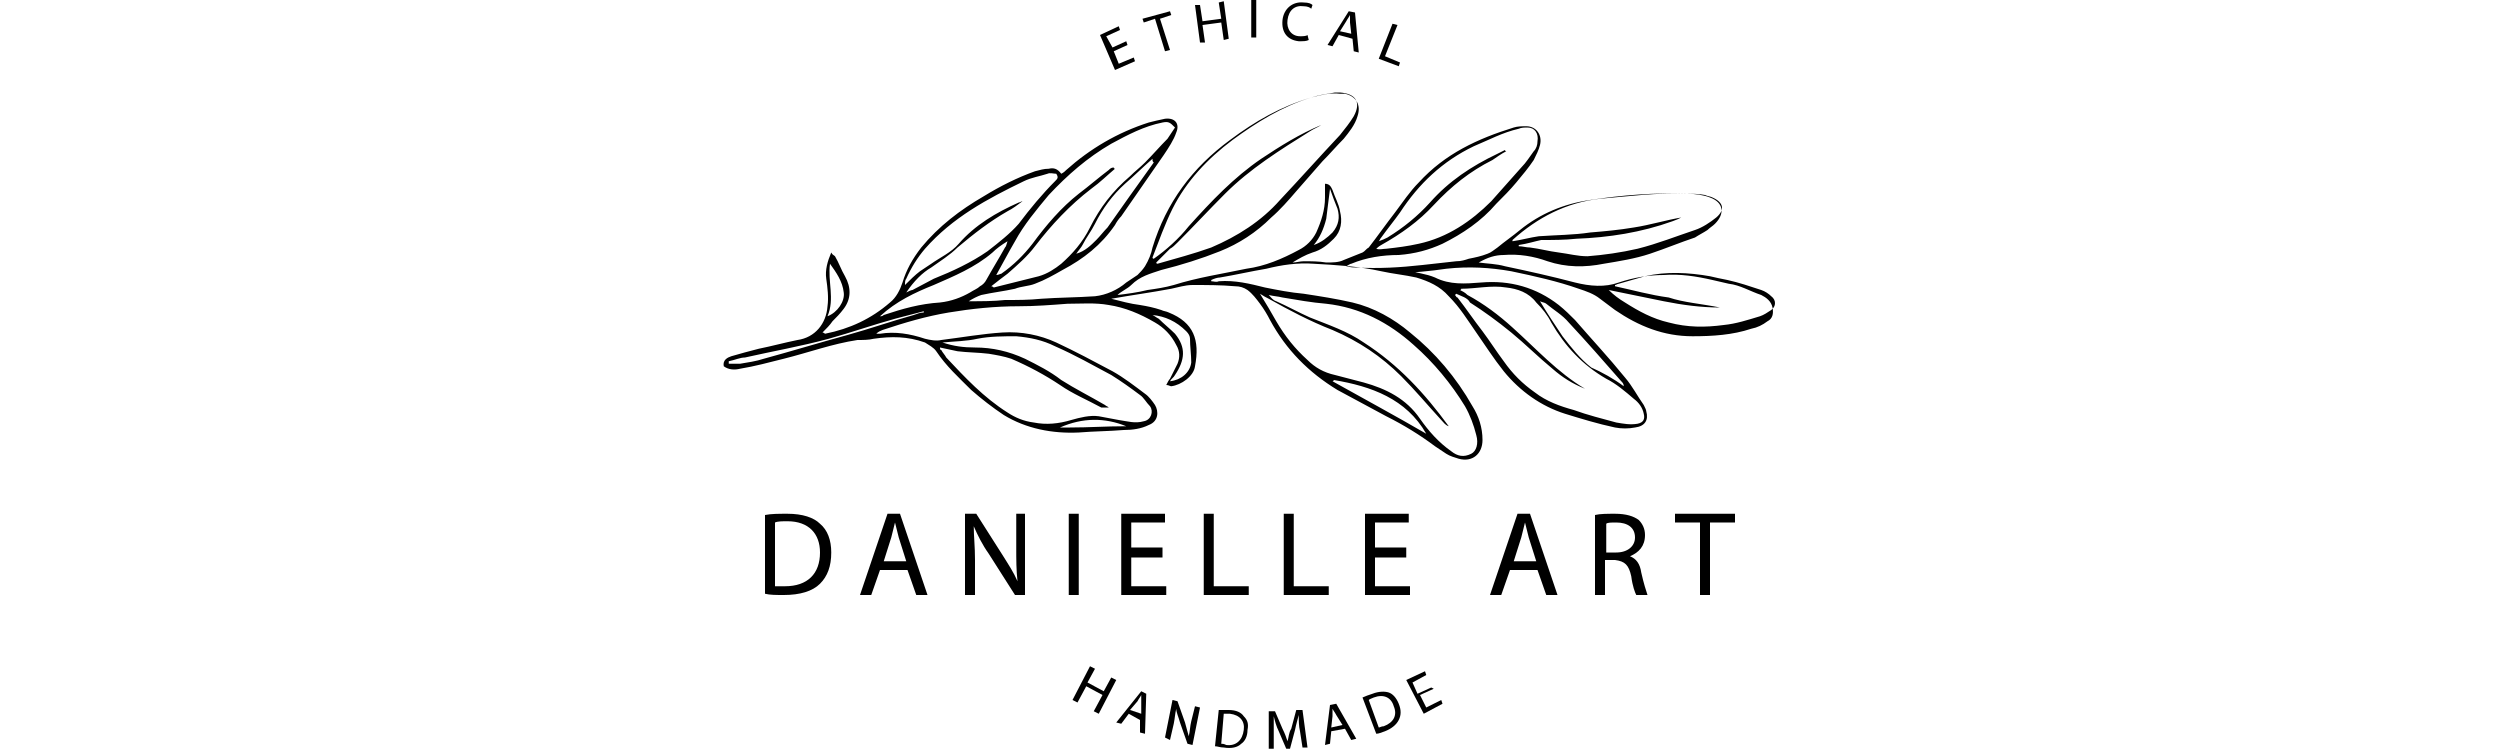 <svg xmlns="http://www.w3.org/2000/svg" xmlns:xlink="http://www.w3.org/1999/xlink" class="logo-biz1" x="0px" y="0px" viewBox="0 0 200 60" style="enable-background:new 0 0 200 60;" xml:space="preserve"><g>	<g>		<g>			<g>				<path d="M61.2,41.2c0.5-0.1,1.1-0.1,1.8-0.1c1.2,0,2.1,0.3,2.6,0.8c0.6,0.5,0.9,1.3,0.9,2.3c0,1.1-0.3,1.9-0.9,2.5     c-0.6,0.6-1.6,0.9-2.9,0.9c-0.6,0-1.1,0-1.5-0.1V41.2z M62,46.9c0.2,0,0.5,0,0.8,0c1.8,0,2.8-1,2.8-2.7c0-1.5-0.9-2.5-2.6-2.5     c-0.4,0-0.8,0-1,0.1V46.9z"></path>				<path d="M70.4,45.6l-0.7,2h-0.9l2.2-6.5h1l2.2,6.5h-0.9l-0.7-2H70.4z M72.5,44.9L71.9,43c-0.1-0.4-0.2-0.8-0.3-1.2h0     c-0.1,0.4-0.2,0.8-0.3,1.2l-0.6,1.9H72.5z"></path>				<path d="M77.2,47.6v-6.5h0.9l2.1,3.3c0.5,0.8,0.9,1.4,1.2,2.1l0,0c-0.1-0.9-0.1-1.7-0.1-2.7v-2.7H82v6.5h-0.8l-2.1-3.3     c-0.5-0.7-0.9-1.5-1.2-2.2l0,0c0,0.8,0.1,1.6,0.1,2.7v2.8H77.2z"></path>				<path d="M86.3,41.1v6.5h-0.8v-6.5H86.3z"></path>				<path d="M93,44.6h-2.5v2.3h2.8v0.7h-3.6v-6.5h3.5v0.7h-2.7v2H93V44.6z"></path>				<path d="M96.3,41.1h0.8v5.8h2.8v0.7h-3.6V41.1z"></path>				<path d="M102.7,41.1h0.8v5.8h2.8v0.7h-3.6V41.1z"></path>				<path d="M112.5,44.6H110v2.3h2.8v0.7h-3.6v-6.5h3.5v0.7H110v2h2.5V44.6z"></path>				<path d="M120.8,45.6l-0.7,2h-0.9l2.2-6.5h1l2.2,6.5h-0.9l-0.7-2H120.8z M122.9,44.9l-0.6-1.9c-0.1-0.4-0.2-0.8-0.3-1.2h0     c-0.1,0.4-0.2,0.8-0.3,1.2l-0.6,1.9H122.9z"></path>				<path d="M127.6,41.2c0.4-0.1,1-0.1,1.6-0.1c0.9,0,1.5,0.2,1.9,0.5c0.3,0.3,0.5,0.7,0.5,1.2c0,0.9-0.5,1.4-1.2,1.7v0     c0.5,0.2,0.8,0.6,0.9,1.3c0.2,0.9,0.4,1.5,0.5,1.8h-0.9c-0.1-0.2-0.3-0.7-0.4-1.5c-0.2-0.9-0.5-1.2-1.3-1.3h-0.8v2.8h-0.8V41.2z      M128.4,44.2h0.9c0.9,0,1.5-0.5,1.5-1.2c0-0.8-0.6-1.2-1.5-1.2c-0.4,0-0.7,0-0.8,0.1V44.2z"></path>				<path d="M136,41.8h-2v-0.7h4.8v0.7h-2v5.8H136V41.8z"></path>			</g>		</g>		<g>			<g>				<path d="M90.2,3.6l-1.1,0.5l0.4,1l1.2-0.5l0.1,0.3l-1.6,0.7l-1.2-2.8l1.5-0.7l0.1,0.3l-1.1,0.5L89,3.8l1.1-0.5L90.2,3.6z"></path>				<path d="M92.4,1.5l-0.9,0.3l-0.1-0.3l2.2-0.6l0.1,0.3l-0.9,0.3L93.6,4l-0.4,0.1L92.4,1.5z"></path>				<path d="M96,0.4l0.2,1.3l1.5-0.2l-0.2-1.3l0.4-0.1l0.4,3l-0.4,0.1l-0.2-1.4L96.2,2l0.2,1.4L96,3.4l-0.4-3L96,0.4z"></path>				<path d="M100.5,0l0,3l-0.4,0l0-3L100.5,0z"></path>				<path d="M104.7,3.2c-0.2,0.1-0.4,0.1-0.8,0.1c-0.9-0.1-1.4-0.7-1.3-1.7c0.1-0.9,0.8-1.5,1.7-1.4c0.4,0,0.6,0.1,0.7,0.2l-0.1,0.3     c-0.1-0.1-0.3-0.2-0.6-0.2c-0.7-0.1-1.2,0.3-1.3,1.1c-0.1,0.7,0.3,1.3,1,1.3c0.2,0,0.5,0,0.6-0.1L104.7,3.2z"></path>				<path d="M107.1,2.8l-0.5,0.9l-0.4-0.1l1.7-2.7l0.5,0.1l0.3,3.2l-0.4-0.1l-0.1-1L107.1,2.8z M108.1,2.7L108,1.8     c0-0.2,0-0.4,0-0.6l0,0c-0.1,0.2-0.2,0.3-0.3,0.5l-0.5,0.8L108.1,2.7z"></path>				<path d="M111.4,1.9l0.4,0.1l-1,2.5l1.2,0.5l-0.1,0.3l-1.6-0.6L111.4,1.9z"></path>			</g>		</g>		<g>			<g>				<path d="M87.6,53.5L87,54.6l1.3,0.7l0.6-1.1l0.4,0.2l-1.4,2.7l-0.4-0.2l0.7-1.3l-1.3-0.7l-0.7,1.3L85.8,56l1.4-2.7L87.6,53.5z"></path>				<path d="M90.3,57.1l-0.6,0.8l-0.4-0.1l2-2.5l0.4,0.2l-0.1,3.2l-0.4-0.1l0-1L90.3,57.1z M91.3,57.1l0-0.9c0-0.2,0-0.4,0-0.6l0,0     c-0.1,0.2-0.2,0.3-0.3,0.5l-0.6,0.7L91.3,57.1z"></path>				<path d="M93.2,59l0.6-3l0.4,0.1l0.6,1.7c0.1,0.4,0.2,0.7,0.3,1.1l0,0c0.1-0.4,0.1-0.8,0.2-1.2l0.3-1.2l0.4,0.1l-0.6,3l-0.4-0.1     l-0.6-1.7c-0.1-0.4-0.3-0.8-0.3-1.1l0,0c-0.1,0.4-0.1,0.7-0.2,1.2l-0.3,1.3L93.2,59z"></path>				<path d="M97.5,56.8c0.2,0,0.5,0,0.8,0c0.6,0,1,0.2,1.2,0.5c0.3,0.3,0.4,0.6,0.3,1.1c0,0.5-0.2,0.9-0.5,1.1     c-0.3,0.3-0.8,0.4-1.4,0.3c-0.3,0-0.5-0.1-0.7-0.1L97.5,56.8z M97.7,59.5c0.1,0,0.2,0,0.4,0.1c0.8,0.1,1.3-0.4,1.4-1.2     c0.1-0.7-0.3-1.2-1.1-1.3c-0.2,0-0.4,0-0.5,0L97.7,59.5z"></path>				<path d="M104,58.5c-0.1-0.4-0.1-0.9-0.1-1.3h0c-0.1,0.4-0.2,0.7-0.3,1.2l-0.4,1.5l-0.3,0l-0.6-1.4c-0.2-0.4-0.3-0.8-0.4-1.2l0,0     c0,0.4,0,0.9,0,1.3l0,1.3l-0.4,0l0-3l0.5,0l0.6,1.4c0.2,0.4,0.3,0.7,0.4,1l0,0c0.1-0.3,0.1-0.7,0.3-1l0.4-1.5l0.5,0l0.4,3     l-0.4,0L104,58.5z"></path>				<path d="M106.5,58.5l-0.1,1l-0.4,0.1l0.4-3.2l0.5-0.1l1.6,2.8l-0.4,0.1l-0.5-0.9L106.5,58.5z M107.4,58l-0.5-0.8     c-0.1-0.2-0.2-0.3-0.3-0.5l0,0c0,0.2,0,0.4,0,0.6l-0.1,0.9L107.4,58z"></path>				<path d="M109,55.8c0.2-0.1,0.5-0.2,0.8-0.3c0.5-0.2,1-0.2,1.3-0.1c0.3,0.1,0.6,0.4,0.8,0.9c0.2,0.5,0.2,0.9,0,1.3     c-0.2,0.4-0.6,0.7-1.1,0.9c-0.3,0.1-0.5,0.2-0.7,0.2L109,55.8z M110.3,58.2c0.1,0,0.2-0.1,0.4-0.1c0.8-0.3,1.1-0.9,0.8-1.6     c-0.2-0.7-0.8-1-1.6-0.7c-0.2,0.1-0.3,0.1-0.4,0.2L110.3,58.2z"></path>				<path d="M114.7,55.1l-1.1,0.5l0.5,1l1.2-0.6l0.1,0.3l-1.5,0.8l-1.4-2.7l1.5-0.7l0.1,0.3l-1.1,0.6l0.4,0.9l1.1-0.5L114.7,55.1z"></path>			</g>		</g>	</g>	<g>		<g>			<path d="M112,21.5c0.1,0,0.3,0.1,0.4,0.1c0.8,0.2,1.7,0.3,2.4,0.6c1.2,0.6,2.4,0.5,3.7,0.4c2.3-0.2,4.4,0.4,6.2,1.8    c0.5,0.4,0.9,0.8,1.3,1.2c1.3,1.5,2.7,3,4,4.6c0.6,0.7,1,1.5,1.5,2.2c0.1,0.2,0.2,0.4,0.2,0.5c0.2,0.7-0.1,1.2-0.9,1.3    c-0.5,0.1-1.1,0.1-1.6,0c-1.4-0.3-2.7-0.7-4-1.1c-1.9-0.6-3.6-1.8-4.9-3.4c-0.8-1-1.5-2.1-2.2-3.1c-0.7-1-1.3-2-2.2-2.9    c-0.7-0.8-1.6-1.2-2.6-1.5c-0.9-0.2-1.9-0.3-2.8-0.5c-1.8-0.4-3.6-0.5-5.4-0.6c-1.3-0.1-2.6,0.1-3.8,0.4    c-1.2,0.2-2.5,0.5-3.7,0.7c-0.2,0-0.5,0.1-0.7,0.2c0,0,0,0.1,0,0.1c0.2,0,0.4,0.1,0.6,0c1.3-0.1,2.5,0.2,3.7,0.5    c1,0.2,2,0.4,3.1,0.5c1.3,0.2,2.6,0.4,3.9,0.7c1.7,0.4,3.3,1.3,4.6,2.4c2,1.6,3.7,3.6,5,5.9c0.5,0.8,0.8,1.7,0.8,2.7    c0,1.1-0.8,1.8-1.9,1.5c-0.3-0.1-0.7-0.2-1-0.4c-0.3-0.2-0.6-0.4-0.9-0.6c-1.2-0.9-2.5-1.7-3.9-2.4c-1.3-0.7-2.6-1.4-3.9-2.1    c-2.3-1.4-4.1-3.2-5.4-5.6c-0.2-0.4-0.5-0.9-0.8-1.3c-0.3-0.4-0.6-0.8-1-1.1c-0.3-0.2-0.6-0.3-1-0.3c-1.1-0.1-2.3-0.1-3.4-0.1    c-0.6,0-1.2,0.2-1.7,0.3c-1.6,0.3-3.1,0.5-4.8,0.8c0.8,0.2,1.5,0.4,2.3,0.5c0.6,0.1,1.1,0.2,1.7,0.4c0.2,0.1,0.4,0.1,0.6,0.2    c2,0.8,2.5,2.2,2.1,4.3c-0.1,0.8-1.1,1.5-1.9,1.6c-0.1,0-0.2-0.1-0.4-0.1c0.1-0.2,0.2-0.4,0.3-0.5c0.2-0.4,0.4-0.8,0.6-1.2    c0.2-0.5,0.2-1-0.1-1.5c-0.4-0.8-1-1.4-1.7-1.8c-1.2-0.7-2.4-1.2-3.7-1.4c-1.1-0.2-2.2-0.1-3.3-0.1c-1.3,0.1-2.6,0.2-3.9,0.2    c-1.9,0-3.8,0.2-5.6,0.5c-1.8,0.3-3.5,0.8-5.3,1.4c-0.2,0.1-0.3,0.1-0.5,0.3c0.1,0,0.2,0,0.3,0c1.2-0.2,2.4,0,3.6,0.4    c0.4,0.1,0.9,0.2,1.3,0.1c1.6-0.2,3.3-0.5,4.9-0.6c1.5-0.1,3,0.2,4.3,0.8c1.5,0.7,3,1.5,4.5,2.3c0.9,0.5,1.8,1.2,2.6,1.8    c0.3,0.2,0.6,0.6,0.8,0.9c0.3,0.5,0.3,1.3-0.5,1.6c-0.6,0.3-1.3,0.4-2,0.4c-1.2,0.1-2.4,0.1-3.6,0.2c-2.1,0.1-4.2-0.3-6-1.4    c-0.9-0.6-1.8-1.3-2.6-2c-1-1-2-1.9-2.8-3.1c-0.2-0.3-0.6-0.5-0.9-0.7c-1.4-0.5-2.7-0.5-4.1-0.3c-0.4,0.1-0.9,0.1-1.3,0.1    c-2,0.3-3.9,1-5.9,1.5c-1.2,0.3-2.3,0.6-3.5,0.8c-0.4,0.1-0.9,0.1-1.3-0.2c-0.1-0.5,0.3-0.7,0.6-0.8c0.7-0.2,1.4-0.4,2.2-0.6    c1-0.2,2.1-0.5,3.1-0.7c1.4-0.2,2.3-1.3,2.4-2.7c0.1-0.7,0-1.5-0.1-2.2c-0.1-0.7,0.1-1.4,0.4-2.1c0.1,0.2,0.2,0.2,0.3,0.3    c0.3,0.5,0.5,1.1,0.8,1.6c0.5,0.9,0.5,1.8-0.1,2.6c-0.3,0.4-0.6,0.7-0.9,1c-0.2,0.3-0.5,0.6-0.8,0.9c0.1,0,0.2,0.1,0.2,0.1    c2-0.4,3.7-1.2,5.2-2.5c0.5-0.4,0.8-1,1-1.6c0.3-1,0.8-1.9,1.5-2.8c1.4-1.7,3.1-3,5-4.1c1.3-0.8,2.7-1.5,4.1-2    c0.4-0.1,0.7-0.2,1.1-0.2c0.4-0.1,0.7,0,1,0.4c0.2-0.1,0.3-0.2,0.4-0.3c1.9-1.7,4.1-3,6.6-3.8c0.4-0.1,0.8-0.2,1.3-0.3    c0.8-0.1,1.2,0.4,0.9,1.1c-0.2,0.6-0.6,1.2-1,1.8c-1.1,1.6-2.3,3.3-3.4,4.9c-0.2,0.2-0.4,0.5-0.5,0.7c-1.1,1.6-2.5,2.7-4.2,3.6    c-0.7,0.4-1.4,0.8-2.2,1.1c-0.5,0.2-1.1,0.2-1.6,0.4c-0.9,0.2-1.8,0.3-2.7,0.5c-0.3,0.1-0.7,0.3-1,0.5c1,0,2,0,2.9-0.1    c1,0,1.9,0,2.9-0.1c1.4-0.1,2.8-0.1,4.3-0.2c0.9-0.1,1.8-0.5,2.5-1.1c0.3-0.2,0.6-0.4,0.9-0.6c0.2-0.2,0.4-0.4,0.6-0.7    c0.3-0.5,0.5-1,0.6-1.5c1.1-3.6,3.2-6.4,6.2-8.6c2-1.5,4.1-2.7,6.5-3.4c0.8-0.2,1.5-0.4,2.3-0.3c0.1,0,0.3,0,0.4,0    c0.9,0.2,1.3,0.9,1,1.8c-0.2,0.7-0.7,1.3-1.1,1.8c-0.6,0.6-1.1,1.2-1.7,1.8c-0.7,0.8-1.4,1.6-2.1,2.4c-0.6,0.7-1.3,1.5-2,2.1    c-1.2,1.2-2.6,2.1-4.1,2.7c-1.5,0.6-3.1,1.1-4.7,1.5c-0.9,0.3-1.7,0.5-2.4,1.2c-0.3,0.3-0.8,0.5-1.1,0.8c0.8-0.1,1.6-0.2,2.4-0.4    c0.7-0.1,1.4-0.2,2.1-0.4c1.9-0.6,3.9-0.9,5.8-1.3c1.5-0.2,2.9-0.8,4.2-1.5c0.6-0.3,1.1-0.8,1.4-1.4c0.4-0.9,0.7-1.8,0.7-2.8    c0-0.4,0-0.7,0-1.1c0.4,0,0.5,0.3,0.6,0.5c0.2,0.6,0.5,1.1,0.6,1.7c0.2,0.8,0.1,1.6-0.5,2.2c-0.5,0.5-1,0.9-1.7,1.1    c-0.6,0.2-1.1,0.5-1.6,0.8c0.3,0,0.6-0.1,0.9-0.1c0.6,0,1.2,0,1.8,0.1c0.5,0,1,0,1.4-0.2c0.5-0.2,1-0.4,1.5-0.6    c0.2-0.1,0.3-0.3,0.5-0.4c0.7-0.9,1.4-1.9,2.1-2.8c0.6-0.8,1.2-1.7,1.9-2.4c2.1-2.3,4.7-3.5,7.6-4.4c0.3-0.1,0.7-0.1,1-0.1    c0.8,0,1.3,0.7,1.1,1.5c-0.1,0.4-0.3,0.8-0.5,1.2c-0.4,0.6-0.9,1.2-1.4,1.8c-0.5,0.6-1,1.1-1.6,1.7c-1.2,1.4-2.7,2.4-4.3,3.2    c-1.1,0.5-2.2,0.8-3.5,0.9c-1.3,0-2.6,0.2-3.8,0.7c-0.1,0-0.2,0.1-0.4,0.2c0.4,0.1,0.6,0.1,0.8,0.1c1.8,0.1,3.5,0,5.3-0.2    c0.9-0.1,1.8-0.2,2.7-0.3c0.4,0,0.7-0.1,1-0.2c0.5-0.1,1-0.2,1.5-0.4c0.3-0.1,0.5-0.3,0.8-0.5c0.6-0.5,1.2-0.9,1.8-1.4    c1.6-1.3,3.5-2.1,5.6-2.4c2.6-0.4,5.2-0.6,7.8-0.5c0.6,0,1.3,0.1,1.8,0.3c1.1,0.4,1.2,1.3,0.4,2.1c-0.2,0.2-0.4,0.3-0.6,0.5    c-0.3,0.2-0.7,0.4-1,0.6c-1.2,0.4-2.4,0.9-3.6,1.3c-1.2,0.4-2.5,0.6-3.7,0.8c-1.5,0.3-3,0.3-4.5-0.2c-1.1-0.4-2.3-0.6-3.5-0.5    c-0.7,0-1.3,0.2-2,0.6c0.7,0.1,1.4,0.1,2.1,0.3c1.9,0.4,3.7,0.8,5.6,1.3c1.2,0.3,2.4,0.4,3.5,0c1.2-0.4,2.4-0.6,3.6-0.6    c1.3-0.1,2.6,0.1,3.9,0.4c0.4,0.1,0.9,0.2,1.3,0.3c0.9,0.1,1.7,0.6,2.6,0.9c0.4,0.2,0.8,0.5,0.9,1c0.1,0.5,0,0.9-0.4,1.1    c-0.4,0.3-0.8,0.5-1.3,0.6c-1.5,0.5-3.1,0.6-4.7,0.6c-2.3,0-4.3-0.8-6.2-2.1c-0.4-0.3-0.8-0.6-1.2-0.9c-0.5-0.4-1.1-0.6-1.7-0.8    c-1.7-0.6-3.5-1-5.4-1.4c-1.7-0.3-3.4-0.4-5.2-0.2c-1.3,0.2-2.7,0.3-4,0.4C112.1,21.4,112,21.4,112,21.5    C112,21.5,112,21.5,112,21.5z M105.7,10c-0.3,0.2-0.6,0.3-0.9,0.5c-2.4,1.5-4.8,3-6.8,5c-1.3,1.3-2.5,2.6-3.8,3.9    c-0.2,0.2-0.4,0.4-0.6,0.5c-0.4,0.4-0.7,0.7-1.1,1.1c0,0,0,0.1,0.1,0.1c1.4-0.4,2.9-0.8,4.3-1.3c2.1-0.9,4-2.1,5.5-3.8    c1.6-1.7,3.2-3.5,4.8-5.2c0.4-0.5,0.8-1,1.1-1.5c0.6-1.1,0.2-1.8-1.1-1.9c-0.1,0-0.3,0-0.4,0c-0.6,0.1-1.3,0.2-1.9,0.4    c-2.3,0.7-4.4,2-6.3,3.4c-2,1.5-3.7,3.3-4.8,5.5c-0.6,1.2-1.1,2.6-1.6,3.9c0,0,0,0.1,0.1,0.1c1-0.7,2-1.6,2.8-2.6    c1.8-2,3.6-3.9,5.8-5.4C102.4,11.7,104,10.7,105.7,10z M115.9,34.1C115.8,34.1,115.8,34.1,115.9,34.1c-0.3-0.1-0.4-0.3-0.6-0.5    c-1.1-1.2-2.1-2.4-3.2-3.5c-1.6-1.6-3.4-2.8-5.5-3.7c-1.8-0.7-3.5-1.6-5.1-2.5c-0.2-0.1-0.4-0.2-0.7-0.4c0.5,0.8,0.9,1.5,1.3,2.2    c0.7,1.2,1.5,2.2,2.5,3.1c0.6,0.6,1.3,1,2.2,1.2c0.8,0.2,1.5,0.4,2.3,0.6c1.8,0.5,3.4,1.3,4.5,2.9c0.7,1,1.5,1.9,2.5,2.6    c0.5,0.4,1,0.5,1.6,0.2c0.4-0.2,0.6-0.8,0.4-1.5c-0.2-0.8-0.5-1.6-0.9-2.3c-1.1-1.8-2.5-3.5-4.1-4.9c-2-1.8-4.3-3-7-3.3    c-1.2-0.1-2.3-0.3-3.5-0.5c-0.4-0.1-0.7-0.1-1.1-0.2c0.2,0.2,0.3,0.4,0.6,0.5c0.9,0.4,1.8,0.9,2.7,1.3c1.5,0.6,3,1.1,4.3,2    C111.9,29.2,114,31.5,115.9,34.1z M75.2,27.8c0,0.1,0,0.2,0.1,0.2c0.1,0.2,0.3,0.4,0.4,0.6c1.5,1.6,3,3.2,4.9,4.4    c0.6,0.4,1.3,0.7,2.1,0.8c1,0.2,2,0.1,3-0.2c0.7-0.2,1.5-0.4,2.2-0.3c0.5,0.1,1.1,0.2,1.6,0.3c0.7,0.1,1.3,0.3,2,0.1    c0.6-0.1,0.8-0.8,0.5-1.2c-0.3-0.3-0.5-0.7-0.8-0.9c-0.8-0.6-1.5-1.1-2.3-1.6c-1.5-0.8-2.9-1.6-4.5-2.3c-1-0.5-2-0.7-3.1-0.8    c-1,0-2.1,0-3.1,0.2c-0.9,0.2-1.8,0.2-2.8,0.3c0.9,0.3,1.7,0.4,2.6,0.4c1.4,0,2.7,0.3,4,0.9c1,0.5,2,1,2.9,1.7    c1.1,0.7,2.3,1.3,3.5,2c0.1,0.1,0.2,0.1,0.3,0.2c-0.2,0-0.4,0-0.6,0c-1.1-0.6-2.3-1.1-3.3-1.8c-1.2-0.8-2.5-1.5-3.9-2.1    c-0.6-0.2-1.2-0.3-1.8-0.4c-0.8-0.1-1.7-0.1-2.5-0.2C76.1,28,75.7,27.9,75.2,27.8z M116.5,23.5c0,0-0.1,0.1-0.1,0.1    c0.1,0.1,0.1,0.2,0.2,0.2c0.7,0.9,1.3,1.8,2,2.7c0.6,0.8,1.1,1.6,1.7,2.4c0.7,1,1.5,1.8,2.5,2.5c0.9,0.7,2,1.1,3.1,1.4    c1.1,0.4,2.3,0.7,3.4,1c0.6,0.1,1.1,0.2,1.7,0.1c0.5-0.1,0.6-0.4,0.5-0.8c-0.1-0.5-0.4-0.9-0.8-1.2c-0.7-0.6-1.4-1.2-2.2-1.6    c-1.9-1.1-3.3-2.6-4.4-4.5c-0.3-0.6-0.7-1.1-1.2-1.6c-0.6-0.8-1.5-1.1-2.4-1.2c-1.2-0.2-2.4,0.1-3.6,0.1c0,0,0,0.1-0.1,0.1    c0.2,0.1,0.4,0.2,0.6,0.4c1.3,0.7,2.5,1.6,3.6,2.6c1.9,1.7,3.6,3.6,5.8,4.9c-1-0.4-1.8-0.9-2.6-1.6c-1.1-0.9-2.2-2-3.3-2.9    c-1.1-0.9-2.2-1.7-3.3-2.4C117.4,23.8,116.9,23.7,116.5,23.5z M79.3,22.9c0.1,0,0.2,0.1,0.2,0.1c1.2-0.3,2.4-0.6,3.6-0.9    c0.7-0.2,1.3-0.6,1.8-1c0.9-0.8,1.7-1.7,2.3-2.9c0.8-1.6,1.8-2.9,3.2-4.1c0.4-0.4,0.8-0.7,1.2-1.1c0.6-0.6,1.2-1.3,1.8-1.9    c0.2-0.3,0.4-0.6,0.6-0.9c-0.4-0.4-0.5-0.5-1-0.4c-1.5,0.3-2.8,1-4.1,1.7c-1.9,1.1-3.5,2.5-5,4.1c-1,1.2-2,2.4-2.7,3.7    c-0.1,0.2-0.3,0.5-0.4,0.7c-0.4,0.7-0.7,1.3-1.1,2c0.2,0,0.3-0.1,0.4-0.1c1-0.7,1.8-1.5,2.5-2.4c1.1-1.5,2.3-2.9,3.7-4    c0.8-0.6,1.6-1.3,2.4-1.9c0.1-0.1,0.2-0.2,0.4-0.2c0,0,0,0.1,0.1,0.1c-0.6,0.5-1.2,1.1-1.9,1.6c-1.7,1.3-3.2,2.9-4.5,4.6    c-0.6,0.8-1.4,1.5-2.2,2.2C80.2,22.2,79.8,22.5,79.3,22.9z M121.5,19.6c0,0,0,0.1,0,0.1c0.3,0,0.6,0.1,0.9,0.1    c0.8,0.1,1.5,0.3,2.3,0.4c0.8,0.1,1.5,0.3,2.3,0.3c1.3-0.1,2.7-0.3,4-0.6c1.6-0.4,3.1-1,4.6-1.5c0.6-0.2,1.2-0.6,1.7-1    c0.7-0.6,0.6-1.2-0.3-1.6c-0.2-0.1-0.4-0.1-0.6-0.2c-0.5-0.1-1-0.1-1.5-0.1c-2.3-0.1-4.6,0.2-6.9,0.4c-2.7,0.3-5,1.5-7,3.3    c0,0,0,0.1,0,0.1c0.7-0.1,1.4-0.3,2.1-0.4c1.4-0.1,2.8-0.1,4.1-0.3c1.2-0.1,2.3-0.2,3.5-0.4c1.3-0.2,2.6-0.6,3.8-0.8c0,0,0,0,0,0    c-0.2,0.1-0.4,0.2-0.7,0.3c-2.5,0.9-5.1,1.3-7.7,1.4c-0.9,0.1-1.9,0.1-2.8,0.1C122.8,19.3,122.2,19.5,121.5,19.6z M110.1,19.9    C110.1,19.9,110.2,19.9,110.1,19.9c0.3,0.1,0.5,0,0.8,0c0.9-0.1,1.7-0.2,2.6-0.4c2.3-0.5,4.2-1.8,5.8-3.4    c0.8-0.9,1.6-1.8,2.4-2.7c0.4-0.4,0.7-0.9,1-1.3c0.2-0.2,0.3-0.5,0.3-0.8c0.1-0.6-0.2-1.1-0.8-1.1c-0.2,0-0.5,0-0.7,0.1    c-1.3,0.3-2.4,0.9-3.6,1.4c-2.5,1.2-4.4,3-5.9,5.3c-0.5,0.7-1,1.3-1.5,2c-0.1,0.1-0.1,0.2-0.2,0.3c0.3-0.1,0.5-0.2,0.7-0.3    c1.3-0.8,2.4-1.7,3.4-2.8c1.5-1.7,3.3-2.9,5.4-3.9c0.2-0.1,0.4-0.2,0.6-0.3c0,0,0,0.1,0.1,0.1c-0.4,0.2-0.8,0.5-1.1,0.7    c-1.8,0.9-3.3,2.1-4.7,3.6c-1.2,1.3-2.6,2.3-4.2,3.2C110.5,19.6,110.3,19.7,110.1,19.9z M137.6,24.6c-1.5,0-3-0.2-4.5-0.5    c-1.5-0.3-2.9-0.6-4.4-0.9c0.4,0.4,0.8,0.7,1.3,1c1.1,0.7,2.2,1.3,3.5,1.6c1.5,0.4,2.9,0.4,4.4,0.2c1-0.1,1.9-0.4,2.9-0.7    c0.3-0.1,0.6-0.3,0.9-0.5c0.4-0.3,0.4-0.8,0-1.1c-0.2-0.2-0.5-0.4-0.8-0.5c-0.9-0.3-1.8-0.6-2.7-0.8c-0.5-0.1-1-0.2-1.4-0.3    c-1.7-0.3-3.5-0.4-5.2,0c-0.7,0.2-1.4,0.4-2.1,0.6c-0.1,0-0.2,0.1-0.3,0.1c0,0,0,0.1,0,0.1c1.4,0.3,2.8,0.7,4.3,0.9    C134.7,24.2,136.1,24.3,137.6,24.6z M72.5,23.4c0.2-0.1,0.4-0.2,0.5-0.2c0.6-0.3,1.1-0.6,1.7-0.9c1.5-0.6,3-1.3,4.3-2.2    c0.9-0.7,1.8-1.4,2.5-2.2c0.9-1.2,1.9-2.4,2.9-3.4c0.2-0.2,0.3-0.3,0.1-0.6c-0.2,0-0.5-0.1-0.7,0c-0.6,0.2-1.3,0.3-1.9,0.6    c-2.9,1.4-5.7,2.9-7.9,5.4c-0.6,0.7-1.1,1.5-1.5,2.4c-0.1,0.1-0.1,0.3-0.1,0.5c0.4-0.4,0.8-0.8,1.2-1.1c0.3-0.2,0.6-0.4,0.9-0.6    c0.7-0.5,1.6-0.9,2.2-1.6c1.3-1.5,3-2.5,4.8-3.3c0.1,0,0.2-0.1,0.3-0.1c-0.4,0.3-0.8,0.6-1.2,0.8c-1.4,0.8-2.7,1.8-4,2.9    c-0.6,0.6-1.4,1.1-2.1,1.6C73.8,21.8,73.1,22.5,72.5,23.4z M70.4,25.3c0.1,0,0.2,0,0.3-0.1c1.5-0.5,2.9-0.9,4.5-1    c0.9-0.1,1.7-0.4,2.4-0.8c0.3-0.2,0.6-0.3,0.8-0.5c0.2-0.1,0.4-0.3,0.5-0.5c0.5-0.9,1-1.7,1.5-2.6c0.1-0.1,0.1-0.2,0.2-0.5    c-0.5,0.3-0.9,0.6-1.2,0.9c-1.4,1.2-3.1,1.9-4.7,2.6C73.2,23.4,71.7,24.1,70.4,25.3z M129.9,30.9    C129.9,30.9,129.9,30.8,129.9,30.9c0-0.2-0.1-0.3-0.2-0.4c-1.4-1.6-2.8-3.2-4.2-4.7c-0.5-0.6-1.2-1-1.8-1.5    c-0.1-0.1-0.3-0.1-0.5-0.2c0.6,1,1.2,1.9,1.8,2.8c0.7,0.9,1.4,1.8,2.3,2.5C128.2,29.8,129.1,30.3,129.9,30.9z M106.7,30.4    c0,0,0,0.1-0.1,0.1c2.5,1.4,5.1,2.8,7.5,4.2C112.5,31.9,109.7,30.9,106.7,30.4z M92.2,12.7c-0.8,0.7-1.5,1.4-2.2,2    c-1,0.9-1.8,2-2.4,3.2c-0.3,0.6-0.7,1.1-1,1.7c-0.1,0.2-0.3,0.4-0.5,0.7c0.7-0.2,1.2-0.7,1.6-1.1c0.3-0.3,0.6-0.7,0.9-1    c1.2-1.7,2.4-3.4,3.7-5.2C92.2,12.9,92.2,12.9,92.2,12.7z M58.3,28.9c0,0.1,0,0.1,0,0.2c0.3,0,0.6,0,0.9,0    c0.6-0.1,1.3-0.2,1.9-0.4c2.2-0.6,4.5-1.3,6.7-1.9c1.8-0.5,3.5-1.1,5.3-1.6c0.3-0.1,0.5-0.2,0.8-0.2c0,0,0-0.1,0-0.1    c-0.8,0.2-1.5,0.4-2.3,0.6c-1.8,0.5-3.5,1.1-5.3,1.6c-2.2,0.6-4.5,1-6.7,1.5C59.2,28.6,58.8,28.8,58.3,28.9z M92.2,25.2    c0.2,0.1,0.3,0.2,0.5,0.3c0.4,0.4,0.9,0.8,1.3,1.2c0.9,1.1,0.8,2.1,0,3.3c-0.1,0.2-0.3,0.3-0.4,0.5c0.9-0.1,1.6-0.7,1.7-1.5    c0-0.6-0.1-1.3-0.1-1.9c0-0.2-0.1-0.4-0.3-0.6C94.1,25.7,93.2,25.3,92.2,25.2z M66.2,25.3c0.8-0.3,1.4-1.2,1.3-1.9    c-0.1-0.9-0.6-1.6-1.1-2.3C66.2,22.5,66.8,23.9,66.2,25.3z M106.4,15.1c-0.1,0.8-0.2,1.6-0.3,2.4c-0.2,0.8-0.5,1.5-1,2.1    c0.6-0.2,1.1-0.6,1.5-1c0.5-0.6,0.6-1.2,0.4-1.9C106.8,16.2,106.6,15.7,106.4,15.1z M84.8,34.2c0.4,0,0.6,0,0.8,0    c1.5,0,2.9-0.1,4.4-0.1c0,0,0,0,0.1,0C88.4,33.4,86.6,33.4,84.8,34.2z"></path>		</g>	</g></g></svg>
